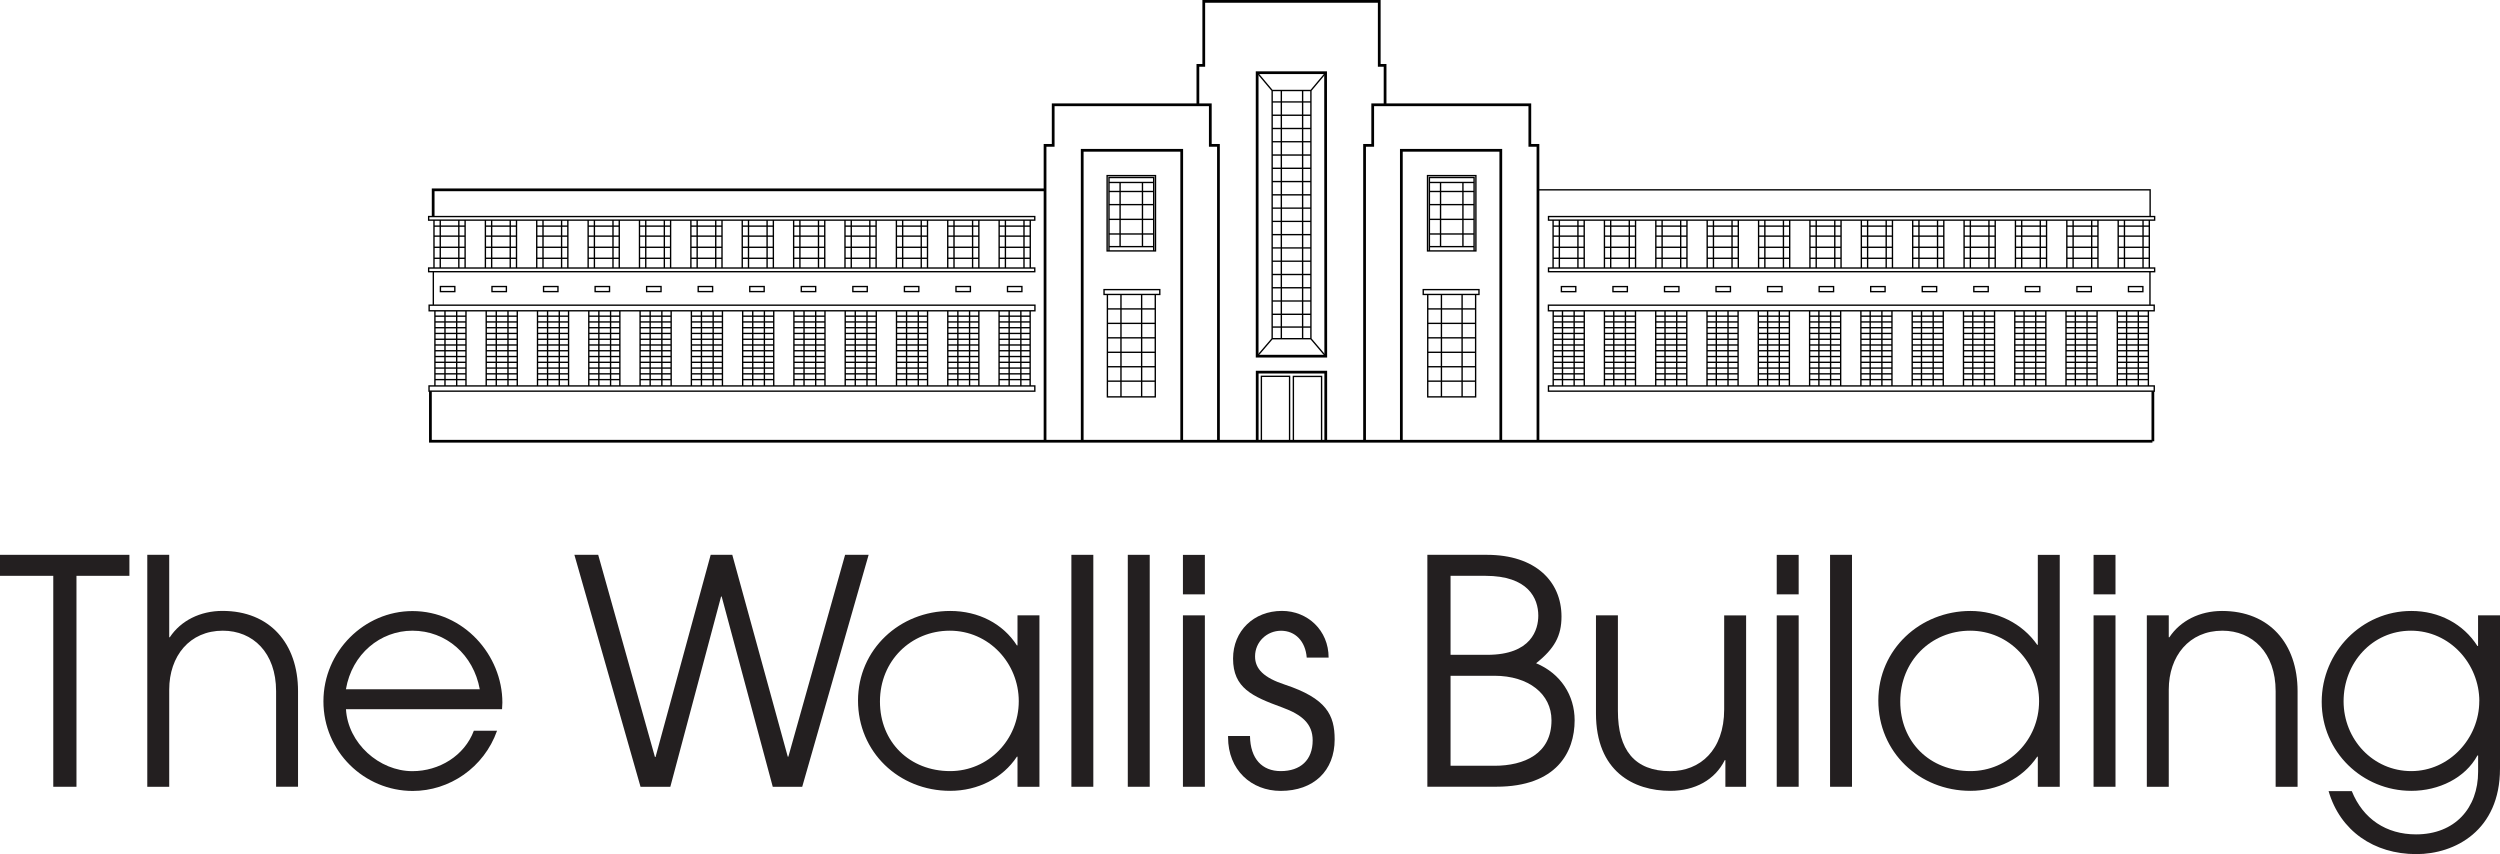 <?xml version="1.0" encoding="UTF-8"?> <svg xmlns="http://www.w3.org/2000/svg" id="Layer_1" data-name="Layer 1" viewBox="0 0 454.74 155.37"><defs><style> .cls-1 { fill: #231f20; } .cls-2 { stroke-width: .25px; } .cls-2, .cls-3 { fill: none; stroke: #000; stroke-miterlimit: 10; } .cls-3 { stroke-width: .5px; } </style></defs><g><path class="cls-1" d="M9.69,143.11v-38.37H0v-3.82h23.54v3.82h-9.63v38.37h-4.22Z"></path><path class="cls-1" d="M50.22,143.11v-17.39c0-7.01-4.22-11-9.69-11-6.04,0-9.75,4.62-9.75,10.72v17.67h-3.99v-42.19h3.99v14.99h.11c2-3.02,5.53-4.79,9.58-4.79,8.61,0,13.74,5.93,13.74,14.59v17.39h-3.99Z"></path><path class="cls-1" d="M62.93,128.98c.34,6.21,6.04,11.29,12.09,11.29,4.85,0,9.46-2.79,11.17-7.35h4.22c-2.39,6.73-8.67,10.95-15.33,10.95-8.84,0-16.25-7.18-16.25-16.3s7.47-16.42,16.19-16.42c9.35,0,16.36,8.04,16.36,16.65,0,.4-.06.8-.06,1.2h-28.39ZM87.27,125.38c-1.14-6.27-6.1-10.66-12.26-10.66-5.81,0-11,4.22-12.09,10.66h24.34Z"></path><path class="cls-1" d="M140.56,143.11l-9.29-34.6h-.11l-9.23,34.6h-5.42l-12.03-42.19h4.33l10.32,36.77h.11l10.03-36.77h3.93l10.09,36.71h.11l10.32-36.71h4.28l-12.08,42.19h-5.36Z"></path><path class="cls-1" d="M185.08,143.11v-5.47h-.11c-2.57,3.88-7.07,6.21-12.14,6.21-9.35,0-16.76-7.07-16.76-16.42s7.64-16.3,16.76-16.3c5.19,0,9.63,2.34,12.14,6.27h.11v-5.47h3.99v31.18h-3.99ZM185.31,127.55c0-6.96-5.47-12.83-12.54-12.83s-12.71,5.47-12.71,12.88,5.42,12.66,12.77,12.66c6.96,0,12.48-5.7,12.48-12.71Z"></path><path class="cls-1" d="M194.88,143.11v-42.19h3.99v42.19h-3.99Z"></path><path class="cls-1" d="M205.14,143.11v-42.19h3.99v42.19h-3.99Z"></path><path class="cls-1" d="M215.17,108.11v-7.18h3.99v7.18h-3.99ZM215.17,143.11v-31.18h3.99v31.18h-3.99Z"></path><path class="cls-1" d="M237.69,119.63c-.23-3.02-2.11-4.9-4.67-4.9s-4.73,2-4.73,4.67c0,2.28,1.6,3.88,5.42,5.13,7.58,2.51,9.06,5.53,9.06,9.98,0,5.7-3.82,9.35-9.81,9.35-5.36,0-9.58-3.82-9.58-9.75v-.23h3.99c.06,4.16,2.22,6.38,5.59,6.38,3.59,0,5.81-2,5.81-5.59,0-3.02-1.94-4.67-5.53-5.99-5.47-2-8.95-3.53-8.95-8.89,0-5.02,3.76-8.67,8.89-8.67,4.67,0,8.49,3.53,8.49,8.49h-3.99Z"></path><path class="cls-1" d="M259.63,143.11v-42.19h10.83c8.84,0,13.57,4.84,13.57,11.23,0,3.48-1.25,5.82-4.62,8.49,4.5,1.88,7.01,5.87,7.01,10.38,0,5.76-3.25,12.08-14.25,12.08h-12.54ZM270.52,119.11c8.1,0,9.29-4.67,9.29-7.13,0-3.13-1.82-7.24-9.63-7.24h-6.33v14.37h6.67ZM271.83,139.29c5.42,0,10.38-2.17,10.38-8.27,0-4.79-4.16-8.1-10.38-8.1h-7.98v16.36h7.98Z"></path><path class="cls-1" d="M313.84,143.11v-4.85h-.11c-1.77,3.59-5.42,5.59-9.92,5.59-6.67,0-13.51-3.53-13.51-14.08v-17.84h3.99v17.39c0,7.07,3.02,10.95,9.52,10.95,5.36,0,9.81-3.76,9.81-11.23v-17.1h3.99v31.18h-3.76Z"></path><path class="cls-1" d="M323.18,108.11v-7.18h3.99v7.18h-3.99ZM323.18,143.11v-31.18h3.99v31.18h-3.99Z"></path><path class="cls-1" d="M332.88,143.11v-42.19h3.99v42.19h-3.99Z"></path><path class="cls-1" d="M370.67,143.11v-5.47h-.11c-2.74,4.05-7.3,6.21-12.14,6.21-9.35,0-16.76-7.07-16.76-16.42s7.64-16.3,16.76-16.3c4.85,0,9.46,2.28,12.14,6.16h.11v-16.36h3.99v42.19h-3.99ZM370.9,127.55c0-6.96-5.42-12.83-12.54-12.83s-12.71,5.53-12.71,12.88,5.36,12.66,12.77,12.66c6.9,0,12.48-5.64,12.48-12.71Z"></path><path class="cls-1" d="M380.81,108.11v-7.18h3.99v7.18h-3.99ZM380.81,143.11v-31.18h3.99v31.18h-3.99Z"></path><path class="cls-1" d="M413.93,143.11v-17.39c0-7.01-4.22-11-9.69-11-6.04,0-9.75,4.62-9.75,10.72v17.67h-3.99v-31.18h3.99v3.99h.11c2-3.02,5.53-4.79,9.58-4.79,8.61,0,13.74,5.93,13.74,14.59v17.39h-3.99Z"></path><path class="cls-1" d="M450.75,137.41h-.11c-2.22,4.1-7.01,6.44-12.03,6.44-8.89,0-16.3-7.07-16.3-16.19s7.35-16.53,16.3-16.53c5.02,0,9.46,2.34,12.03,6.38h.11v-5.59h3.99v27.88c0,11.29-8.21,15.56-15.22,15.56-7.7,0-13.85-4.22-15.96-11.46h4.22c2.05,5.07,6.27,7.87,11.69,7.87,7.07,0,11.29-4.79,11.29-11.4v-2.96ZM450.98,127.55c0-6.78-5.36-12.83-12.43-12.83s-12.26,5.87-12.26,12.83,5.36,12.71,12.31,12.71,12.37-5.99,12.37-12.71Z"></path></g><polygon class="cls-3" points="241.15 64.79 241.12 13.22 228.67 13.22 228.67 64.79 241.15 64.79"></polygon><path class="cls-2" d="M231.4,57.17h7.05M231.4,54.75h7.05M231.4,52.34h7.05M231.4,49.93h7.05M231.4,47.51h7.05M231.4,45.1h7.05M231.41,42.68h7.04M231.41,40.27h7.04M231.4,37.86h7.05M231.4,35.44h7.05M231.4,33.03h7.05M231.4,30.61h7.05M231.4,28.2h7.05M231.4,25.78h7.05M231.4,23.37h7.05M231.4,20.96h7.05M231.4,18.54h7.05M236.94,16.46v45.15M233.07,16.46v45.18M238.45,61.62l2.7,3.18M231.4,61.61l-2.72,3.18M231.4,16.46l-2.72-3.24M238.46,16.45l2.71-3.23M238.45,61.61h-7.05V16.46h7.05v45.15Z"></path><path class="cls-2" d="M77.97,39.39h110.25v.65h-110.25v-.65ZM77.97,48.75h110.25v.67h-110.25v-.67ZM78.93,46.98h5.69M78.92,44.98h5.71M78.93,42.95h5.69M78.93,41.13h5.69M83.46,46.98v1.78M83.46,40.04v2.92M80.08,46.98v1.78M80.08,40.04v2.92M84.6,48.75h-5.66v-8.71h5.66v8.71ZM83.46,46.98h-3.38v-4.03h3.38v4.03ZM88.27,46.98h5.69M88.27,44.98h5.71M88.27,42.95h5.69M88.27,41.13h5.69M92.81,46.98v1.78M92.81,40.04v2.92M89.43,46.98v1.78M89.43,40.04v2.92M93.95,48.75h-5.66v-8.71h5.66v8.71ZM92.81,46.98h-3.38v-4.03h3.38v4.03ZM97.61,46.98h5.69M97.61,44.98h5.7M97.61,42.95h5.69M97.61,41.13h5.69M102.15,46.98v1.78M102.15,40.04v2.92M98.77,46.98v1.78M98.77,40.04v2.92M103.29,48.75h-5.66v-8.71h5.66v8.71ZM102.15,46.98h-3.38v-4.03h3.38v4.03ZM106.96,46.98h5.69M106.96,44.98h5.7M106.96,42.95h5.69M106.96,41.13h5.69M111.5,46.98v1.78M111.5,40.04v2.92M108.12,46.98v1.78M108.12,40.04v2.92M112.64,48.75h-5.66v-8.71h5.66v8.71ZM111.5,46.98h-3.38v-4.03h3.38v4.03ZM116.3,46.98h5.69M116.3,44.98h5.7M116.3,42.95h5.69M116.3,41.13h5.69M120.84,46.98v1.78M120.84,40.04v2.92M117.46,46.98v1.78M117.46,40.04v2.92M121.98,48.75h-5.66v-8.71h5.66v8.71ZM120.84,46.98h-3.38v-4.03h3.38v4.03ZM125.65,46.98h5.69M125.65,44.98h5.7M125.65,42.95h5.69M125.65,41.13h5.69M130.19,46.98v1.78M130.19,40.04v2.92M126.81,46.98v1.78M126.81,40.04v2.92M131.33,48.75h-5.66v-8.71h5.66v8.71ZM130.19,46.98h-3.38v-4.03h3.38v4.03ZM134.99,46.98h5.69M134.99,44.98h5.7M134.99,42.95h5.69M134.99,41.13h5.69M139.53,46.98v1.78M139.53,40.04v2.92M136.15,46.98v1.78M136.15,40.04v2.92M140.67,48.75h-5.66v-8.71h5.66v8.71ZM139.53,46.98h-3.38v-4.03h3.38v4.03ZM144.34,46.98h5.69M144.34,44.98h5.7M144.34,42.95h5.69M144.34,41.13h5.69M148.88,46.98v1.78M148.88,40.04v2.92M145.5,46.98v1.78M145.5,40.04v2.92M150.02,48.75h-5.66v-8.71h5.66v8.71ZM148.88,46.98h-3.38v-4.03h3.38v4.03ZM153.68,46.98h5.69M153.68,44.98h5.7M153.68,42.95h5.69M153.68,41.13h5.69M158.22,46.98v1.78M158.22,40.04v2.92M154.84,46.98v1.78M154.84,40.04v2.92M159.36,48.75h-5.66v-8.71h5.66v8.71ZM158.22,46.98h-3.38v-4.03h3.38v4.03ZM163.03,46.98h5.69M163.03,44.98h5.7M163.03,42.95h5.69M163.03,41.13h5.69M167.57,46.98v1.78M167.57,40.04v2.92M164.19,46.98v1.78M164.19,40.04v2.92M168.71,48.75h-5.66v-8.71h5.66v8.71ZM167.57,46.98h-3.38v-4.03h3.38v4.03ZM172.37,46.98h5.69M172.37,44.98h5.7M172.37,42.95h5.69M172.37,41.13h5.69M176.91,46.98v1.78M176.91,40.04v2.92M173.53,46.98v1.78M173.53,40.04v2.92M178.05,48.75h-5.66v-8.71h5.66v8.71ZM176.91,46.98h-3.38v-4.03h3.38v4.03ZM181.72,46.98h5.69M181.72,44.98h5.7M181.72,42.95h5.69M181.72,41.13h5.69M186.26,46.98v1.78M186.26,40.04v2.92M182.88,46.98v1.78M182.88,40.04v2.92M187.4,48.75h-5.66v-8.71h5.66v8.71ZM186.26,46.98h-3.38v-4.03h3.38v4.03ZM231.4,59.49h7.05"></path><polyline class="cls-3" points="190.11 34.53 78.79 34.53 78.79 39.37"></polyline><path class="cls-2" d="M78.04,70.2h110.19v.95h-110.19v-.95ZM78.06,55.51h110.19v1.02h-110.19v-1.02ZM79.11,70.21v-13.67h5.65v13.66M84.78,69.05h-5.68M84.78,68h-5.68M84.78,66.95h-5.68M84.78,65.9h-5.68M84.78,64.85h-5.68M84.78,63.8h-5.68M84.78,62.75h-5.68M84.78,61.71h-5.68M84.78,60.65h-5.68M84.78,59.61h-5.68M84.78,58.56h-5.68M84.78,57.51h-5.68M83.07,56.53v13.65M80.94,56.53v13.65M88.44,70.21v-13.67h5.65v13.66M94.11,69.05h-5.68M94.11,68h-5.68M94.11,66.95h-5.68M94.11,65.9h-5.68M94.11,64.85h-5.68M94.11,63.8h-5.68M94.11,62.75h-5.68M94.11,61.71h-5.68M94.11,60.65h-5.68M94.11,59.61h-5.68M94.11,58.56h-5.68M94.11,57.51h-5.68M92.4,56.53v13.65M90.27,56.53v13.65M97.77,70.21v-13.67h5.65v13.66M103.43,69.05h-5.68M103.43,68h-5.68M103.43,66.95h-5.68M103.43,65.9h-5.68M103.43,64.85h-5.68M103.43,63.8h-5.68M103.43,62.75h-5.68M103.43,61.71h-5.68M103.43,60.65h-5.68M103.43,59.61h-5.68M103.43,58.56h-5.68M103.43,57.51h-5.68M101.73,56.53v13.65M99.6,56.53v13.65M107.1,70.21v-13.67h5.65v13.66M112.76,69.05h-5.68M112.76,68h-5.68M112.76,66.95h-5.68M112.76,65.9h-5.68M112.76,64.85h-5.68M112.76,63.8h-5.68M112.76,62.75h-5.68M112.76,61.71h-5.68M112.76,60.65h-5.68M112.76,59.61h-5.68M112.76,58.56h-5.68M112.76,57.51h-5.68M111.06,56.53v13.65M108.93,56.53v13.65M116.43,70.21v-13.67h5.65v13.66M122.09,69.05h-5.68M122.09,68h-5.68M122.09,66.95h-5.68M122.09,65.9h-5.68M122.09,64.85h-5.68M122.09,63.8h-5.68M122.09,62.75h-5.68M122.09,61.71h-5.68M122.09,60.65h-5.68M122.09,59.61h-5.68M122.09,58.56h-5.68M122.09,57.51h-5.68M120.39,56.53v13.65M118.26,56.53v13.65M125.76,70.21v-13.67h5.65v13.66M131.42,69.05h-5.68M131.42,68h-5.68M131.42,66.95h-5.68M131.42,65.9h-5.68M131.42,64.85h-5.68M131.42,63.8h-5.68M131.42,62.75h-5.68M131.42,61.71h-5.68M131.42,60.65h-5.68M131.42,59.61h-5.68M131.42,58.56h-5.68M131.42,57.51h-5.68M129.72,56.53v13.65M127.59,56.53v13.65M135.09,70.21v-13.67h5.65v13.66M140.75,69.05h-5.68M140.75,68h-5.68M140.75,66.95h-5.68M140.75,65.9h-5.68M140.75,64.85h-5.68M140.75,63.8h-5.68M140.75,62.75h-5.68M140.75,61.71h-5.68M140.75,60.65h-5.68M140.75,59.61h-5.68M140.75,58.56h-5.68M140.75,57.51h-5.68M139.04,56.53v13.65M136.92,56.53v13.65M144.41,70.21v-13.67h5.65v13.66M150.08,69.05h-5.68M150.08,68h-5.68M150.08,66.95h-5.68M150.08,65.9h-5.68M150.08,64.85h-5.68M150.08,63.8h-5.68M150.08,62.75h-5.68M150.08,61.71h-5.68M150.08,60.65h-5.68M150.08,59.61h-5.68M150.08,58.56h-5.68M150.08,57.51h-5.68M148.37,56.53v13.65M146.25,56.53v13.65M153.74,70.21v-13.67h5.65v13.66M159.41,69.05h-5.68M159.41,68h-5.68M159.41,66.95h-5.68M159.41,65.9h-5.68M159.41,64.85h-5.68M159.41,63.8h-5.68M159.41,62.75h-5.68M159.41,61.71h-5.68M159.41,60.65h-5.68M159.41,59.61h-5.68M159.41,58.56h-5.68M159.41,57.51h-5.68M157.7,56.53v13.65M155.57,56.53v13.65M163.07,70.21v-13.67h5.65v13.66M168.74,69.05h-5.68M168.74,68h-5.68M168.74,66.95h-5.68M168.74,65.9h-5.68M168.74,64.85h-5.68M168.74,63.8h-5.68M168.74,62.75h-5.68M168.74,61.71h-5.68M168.74,60.65h-5.68M168.74,59.61h-5.68M168.74,58.56h-5.68M168.74,57.51h-5.68M167.03,56.53v13.65M164.9,56.53v13.65M172.4,70.21v-13.67h5.65v13.66M178.06,69.05h-5.68M178.06,68h-5.68M178.06,66.95h-5.68M178.06,65.9h-5.68M178.06,64.85h-5.68M178.06,63.8h-5.68M178.06,62.75h-5.68M178.06,61.71h-5.68M178.06,60.65h-5.68M178.06,59.61h-5.68M178.06,58.56h-5.68M178.06,57.51h-5.68M176.36,56.53v13.65M174.23,56.53v13.65M181.73,70.21v-13.67h5.65v13.66M187.39,69.05h-5.68M187.39,68h-5.68M187.39,66.95h-5.68M187.39,65.9h-5.68M187.39,64.85h-5.68M187.39,63.8h-5.68M187.39,62.75h-5.68M187.39,61.71h-5.68M187.39,60.65h-5.68M187.39,59.61h-5.68M187.39,58.56h-5.68M187.39,57.51h-5.68M185.69,56.53v13.65M183.56,56.53v13.65"></path><line class="cls-2" x1="78.82" y1="49.47" x2="78.82" y2="55.47"></line><path class="cls-2" d="M210.18,45.64h-8.8v-13.7h8.8v13.7ZM207.81,33.21v11.65M203.74,33.19v11.67M201.7,44.86h8.14M209.85,45.64h-8.13v-13.35h8.13v13.35Z"></path><polyline class="cls-3" points="221.63 80.21 221.63 26.44 220.15 26.44 220.15 19.06 220.14 19.06 191.57 19.06 191.57 26.44 190.09 26.44 190.09 80.21"></polyline><path class="cls-2" d="M183.26,53.04h2.62v-.92h-2.62v.92ZM173.89,53.04h2.62v-.92h-2.62v.92ZM164.51,53.04h2.62v-.92h-2.62v.92ZM155.13,53.04h2.62v-.92h-2.62v.92ZM145.75,53.04h2.62v-.92h-2.62v.92ZM136.38,53.04h2.62v-.92h-2.62v.92ZM127,53.04h2.62v-.92h-2.62v.92ZM117.62,53.04h2.62v-.92h-2.62v.92ZM108.25,53.04h2.62v-.92h-2.62v.92ZM98.87,53.04h2.62v-.92h-2.62v.92ZM89.49,53.04h2.62v-.92h-2.62v.92ZM80.11,53.04h2.62v-.92h-2.62v.92ZM200.82,53.56h10.14v-.88h-10.14v.88ZM210.17,69.33h-8.76M210.17,66.71h-8.76M210.17,64.08h-8.76M210.17,61.45h-8.76M210.17,58.82h-8.76M210.17,56.19h-8.76M207.66,53.54v18.71M203.9,53.54v18.71M210.14,53.56v18.63h-8.71v-18.63"></path><polyline class="cls-3" points="78.29 71.15 78.29 80.26 391.52 80.26"></polyline><path class="cls-2" d="M391.92,39.39h-110.25v.65h110.25v-.65ZM391.92,48.75h-110.25v.67h110.25v-.67ZM390.97,46.98h-5.69M390.97,44.98h-5.71M390.97,42.95h-5.69M390.97,41.13h-5.69M386.43,46.98v1.78M386.43,40.04v2.92M389.81,46.98v1.78M389.81,40.04v2.92M385.29,48.75h5.66v-8.71h-5.66v8.71ZM386.43,46.98h3.38v-4.03h-3.38v4.03ZM381.62,46.98h-5.69M381.62,44.98h-5.71M381.62,42.95h-5.69M381.62,41.13h-5.69M377.09,46.98v1.78M377.09,40.04v2.92M380.47,46.98v1.78M380.47,40.04v2.92M375.95,48.75h5.66v-8.71h-5.66v8.71ZM377.09,46.98h3.38v-4.03h-3.38v4.03ZM372.28,46.98h-5.69M372.28,44.98h-5.7M372.28,42.95h-5.69M372.28,41.13h-5.69M367.74,46.98v1.78M367.74,40.04v2.92M371.12,46.98v1.78M371.12,40.04v2.92M366.6,48.75h5.66v-8.71h-5.66v8.71ZM367.74,46.98h3.38v-4.03h-3.38v4.03ZM362.93,46.98h-5.69M362.93,44.98h-5.7M362.93,42.95h-5.69M362.93,41.13h-5.69M358.4,46.98v1.78M358.4,40.04v2.92M361.78,46.98v1.78M361.78,40.04v2.92M357.26,48.75h5.66v-8.71h-5.66v8.71ZM358.4,46.98h3.38v-4.03h-3.38v4.03ZM353.59,46.98h-5.69M353.59,44.98h-5.7M353.59,42.95h-5.69M353.59,41.13h-5.69M349.05,46.98v1.78M349.05,40.04v2.92M352.43,46.98v1.78M352.43,40.04v2.92M347.91,48.75h5.66v-8.71h-5.66v8.71ZM349.05,46.98h3.38v-4.03h-3.38v4.03ZM344.24,46.98h-5.69M344.24,44.98h-5.7M344.24,42.95h-5.69M344.24,41.13h-5.69M339.71,46.98v1.78M339.71,40.04v2.92M343.09,46.98v1.78M343.09,40.04v2.92M338.57,48.75h5.66v-8.71h-5.66v8.71ZM339.71,46.98h3.38v-4.03h-3.38v4.03ZM334.9,46.98h-5.69M334.9,44.98h-5.7M334.9,42.95h-5.69M334.9,41.13h-5.69M330.36,46.98v1.78M330.36,40.04v2.92M333.74,46.98v1.78M333.74,40.04v2.92M329.22,48.75h5.66v-8.71h-5.66v8.71ZM330.36,46.98h3.38v-4.03h-3.38v4.03ZM325.55,46.98h-5.69M325.55,44.98h-5.7M325.55,42.95h-5.69M325.55,41.13h-5.69M321.02,46.98v1.78M321.02,40.04v2.92M324.4,46.98v1.78M324.4,40.04v2.92M319.88,48.75h5.66v-8.71h-5.66v8.71ZM321.02,46.98h3.38v-4.03h-3.38v4.03ZM316.21,46.98h-5.69M316.21,44.98h-5.7M316.21,42.95h-5.69M316.21,41.13h-5.69M311.67,46.98v1.78M311.67,40.04v2.92M315.05,46.98v1.78M315.05,40.04v2.92M310.53,48.75h5.66v-8.71h-5.66v8.71ZM311.67,46.98h3.38v-4.03h-3.38v4.03ZM306.86,46.98h-5.69M306.87,44.98h-5.7M306.86,42.95h-5.69M306.86,41.13h-5.69M302.33,46.98v1.78M302.33,40.04v2.92M305.71,46.98v1.78M305.71,40.04v2.92M301.19,48.75h5.66v-8.71h-5.66v8.71ZM302.33,46.98h3.38v-4.03h-3.38v4.03ZM297.52,46.98h-5.69M297.52,44.98h-5.7M297.52,42.95h-5.69M297.52,41.13h-5.69M292.98,46.98v1.78M292.98,40.04v2.92M296.36,46.98v1.78M296.36,40.04v2.92M291.84,48.75h5.66v-8.71h-5.66v8.71ZM292.98,46.98h3.38v-4.03h-3.38v4.03ZM288.18,46.98h-5.69M288.18,44.98h-5.7M288.18,42.95h-5.69M288.18,41.13h-5.69M283.64,46.98v1.78M283.64,40.04v2.92M287.02,46.98v1.78M287.02,40.04v2.92M282.5,48.75h5.66v-8.71h-5.66v8.71ZM283.64,46.98h3.38v-4.03h-3.38v4.03Z"></path><polyline class="cls-2" points="279.79 34.53 391.1 34.53 391.1 39.37"></polyline><path class="cls-2" d="M391.85,70.2h-110.19v.95h110.19v-.95ZM391.84,55.51h-110.19v1.02h110.19v-1.02ZM390.78,70.21v-13.67h-5.65v13.66M385.12,69.05h5.68M385.12,68h5.68M385.12,66.95h5.68M385.12,65.9h5.68M385.12,64.85h5.68M385.12,63.8h5.68M385.12,62.75h5.68M385.12,61.71h5.68M385.12,60.65h5.68M385.12,59.61h5.68M385.12,58.56h5.68M385.12,57.51h5.68M386.82,56.53v13.65M388.95,56.53v13.65M381.45,70.21v-13.67h-5.65v13.66M375.79,69.05h5.68M375.79,68h5.68M375.79,66.95h5.68M375.79,65.9h5.68M375.79,64.85h5.68M375.79,63.8h5.68M375.79,62.75h5.68M375.79,61.71h5.68M375.79,60.65h5.68M375.79,59.61h5.68M375.79,58.56h5.68M375.79,57.51h5.68M377.5,56.53v13.65M379.62,56.53v13.65M372.13,70.21v-13.67h-5.65v13.66M366.46,69.05h5.68M366.46,68h5.68M366.46,66.95h5.68M366.46,65.9h5.68M366.46,64.85h5.68M366.46,63.8h5.68M366.46,62.75h5.68M366.46,61.71h5.68M366.46,60.65h5.68M366.46,59.61h5.68M366.46,58.56h5.68M366.46,57.51h5.68M368.17,56.53v13.65M370.29,56.53v13.65M362.8,70.21v-13.67h-5.65v13.66M357.13,69.05h5.68M357.13,68h5.68M357.13,66.95h5.68M357.13,65.9h5.68M357.13,64.85h5.68M357.13,63.8h5.68M357.13,62.75h5.68M357.13,61.71h5.68M357.13,60.65h5.68M357.13,59.61h5.68M357.13,58.56h5.68M357.13,57.51h5.68M358.84,56.53v13.65M360.97,56.53v13.65M353.47,70.21v-13.67h-5.65v13.66M347.8,69.05h5.68M347.8,68h5.68M347.8,66.95h5.68M347.8,65.9h5.68M347.8,64.85h5.68M347.8,63.8h5.68M347.8,62.75h5.68M347.8,61.71h5.68M347.8,60.65h5.68M347.8,59.61h5.68M347.8,58.56h5.68M347.8,57.51h5.68M349.51,56.53v13.65M351.64,56.53v13.65M344.14,70.21v-13.67h-5.65v13.66M338.47,69.05h5.68M338.47,68h5.68M338.47,66.95h5.68M338.47,65.9h5.68M338.47,64.85h5.68M338.47,63.8h5.68M338.47,62.75h5.68M338.47,61.71h5.68M338.47,60.65h5.68M338.47,59.61h5.68M338.47,58.56h5.68M338.47,57.51h5.68M340.18,56.53v13.65M342.31,56.53v13.65M334.81,70.21v-13.67h-5.65v13.66M329.15,69.05h5.68M329.15,68h5.68M329.15,66.95h5.68M329.15,65.9h5.68M329.15,64.85h5.68M329.15,63.8h5.68M329.15,62.75h5.68M329.15,61.71h5.68M329.15,60.65h5.68M329.15,59.61h5.68M329.15,58.56h5.68M329.15,57.51h5.68M330.85,56.53v13.65M332.98,56.53v13.65M325.48,70.21v-13.67h-5.65v13.66M319.82,69.05h5.68M319.82,68h5.68M319.82,66.95h5.68M319.82,65.9h5.68M319.82,64.85h5.68M319.82,63.8h5.68M319.82,62.75h5.68M319.82,61.71h5.68M319.82,60.65h5.68M319.82,59.61h5.68M319.82,58.56h5.68M319.82,57.51h5.68M321.52,56.53v13.65M323.65,56.53v13.65M316.15,70.21v-13.67h-5.65v13.66M310.49,69.05h5.68M310.49,68h5.68M310.49,66.95h5.68M310.49,65.9h5.68M310.49,64.85h5.68M310.49,63.8h5.68M310.49,62.75h5.68M310.49,61.71h5.68M310.49,60.65h5.68M310.49,59.61h5.68M310.49,58.56h5.68M310.49,57.51h5.68M312.19,56.53v13.65M314.32,56.53v13.65M306.82,70.21v-13.67h-5.65v13.66M301.16,69.05h5.68M301.16,68h5.68M301.16,66.95h5.68M301.16,65.9h5.68M301.16,64.85h5.68M301.16,63.8h5.68M301.16,62.75h5.68M301.16,61.71h5.68M301.16,60.65h5.68M301.16,59.61h5.68M301.16,58.56h5.68M301.16,57.51h5.68M302.86,56.53v13.65M304.99,56.53v13.65M297.49,70.21v-13.67h-5.65v13.66M291.83,69.05h5.68M291.83,68h5.68M291.83,66.95h5.68M291.83,65.9h5.68M291.83,64.85h5.68M291.83,63.8h5.68M291.83,62.75h5.68M291.83,61.71h5.68M291.83,60.65h5.68M291.83,59.61h5.68M291.83,58.56h5.68M291.83,57.51h5.68M293.54,56.53v13.65M295.66,56.53v13.65M288.17,70.21v-13.67h-5.65v13.66M282.5,69.05h5.68M282.5,68h5.68M282.5,66.95h5.68M282.5,65.9h5.68M282.5,64.85h5.68M282.5,63.8h5.68M282.5,62.75h5.68M282.5,61.71h5.68M282.5,60.65h5.68M282.5,59.61h5.68M282.5,58.56h5.68M282.5,57.51h5.68M284.21,56.53v13.65M286.33,56.53v13.65"></path><line class="cls-2" x1="391.07" y1="49.47" x2="391.07" y2="55.47"></line><path class="cls-2" d="M286.63,53.05h-2.62v-.92h2.62v.92ZM296.01,53.05h-2.62v-.92h2.62v.92ZM305.39,53.05h-2.62v-.92h2.62v.92ZM314.76,53.05h-2.62v-.92h2.62v.92ZM324.14,53.05h-2.62v-.92h2.62v.92ZM333.52,53.05h-2.62v-.92h2.62v.92ZM342.89,53.05h-2.62v-.92h2.62v.92ZM352.27,53.05h-2.62v-.92h2.62v.92ZM361.65,53.05h-2.62v-.92h2.62v.92ZM371.03,53.05h-2.62v-.92h2.62v.92ZM380.4,53.05h-2.62v-.92h2.62v.92ZM389.78,53.05h-2.62v-.92h2.62v.92Z"></path><path class="cls-3" d="M228.68,80.22v-12.53h12.47v12.57M196.85,80.26V27.34h18.1v52.92M391.6,71.15v9.12"></path><path class="cls-2" d="M240.39,80.25h-5.13v-11.78h5.13v11.78ZM234.57,80.23h-5.13v-11.78h5.13v11.78Z"></path><path class="cls-2" d="M259.66,45.64h8.8v-13.7h-8.8v13.7ZM262.03,33.2v11.65M266.1,33.19v11.67M268.14,44.86h-8.15M260,45.64h8.13v-13.35h-8.13v13.35ZM201.71,33.19h8.14M201.71,34.83h8.14M201.71,37.22h8.14M201.71,39.9h8.14M201.71,42.56h8.14"></path><polyline class="cls-3" points="248.21 80.21 248.21 26.44 249.69 26.44 249.69 19.06 249.69 19.06 278.27 19.06 278.27 26.44 279.75 26.44 279.75 80.21"></polyline><path class="cls-2" d="M269.02,53.56h-10.14v-.88h10.14v.88ZM259.68,69.33h8.76M259.68,66.71h8.76M259.68,64.08h8.76M259.68,61.45h8.76M259.68,58.82h8.76M259.68,56.19h8.76M262.19,53.54v18.71M265.95,53.54v18.71M259.7,53.56v18.63h8.71v-18.63"></path><polyline class="cls-3" points="272.99 80.26 272.99 27.34 254.9 27.34 254.9 80.26"></polyline><path class="cls-2" d="M268.13,33.19h-8.14M268.13,34.83h-8.14M268.13,37.22h-8.14M268.13,39.9h-8.14M268.13,42.56h-8.14"></path><polyline class="cls-3" points="217.89 19.06 217.89 11.89 218.96 11.89 218.96 .25 250.88 .25 250.88 11.89 251.94 11.89 251.94 19.05"></polyline></svg> 